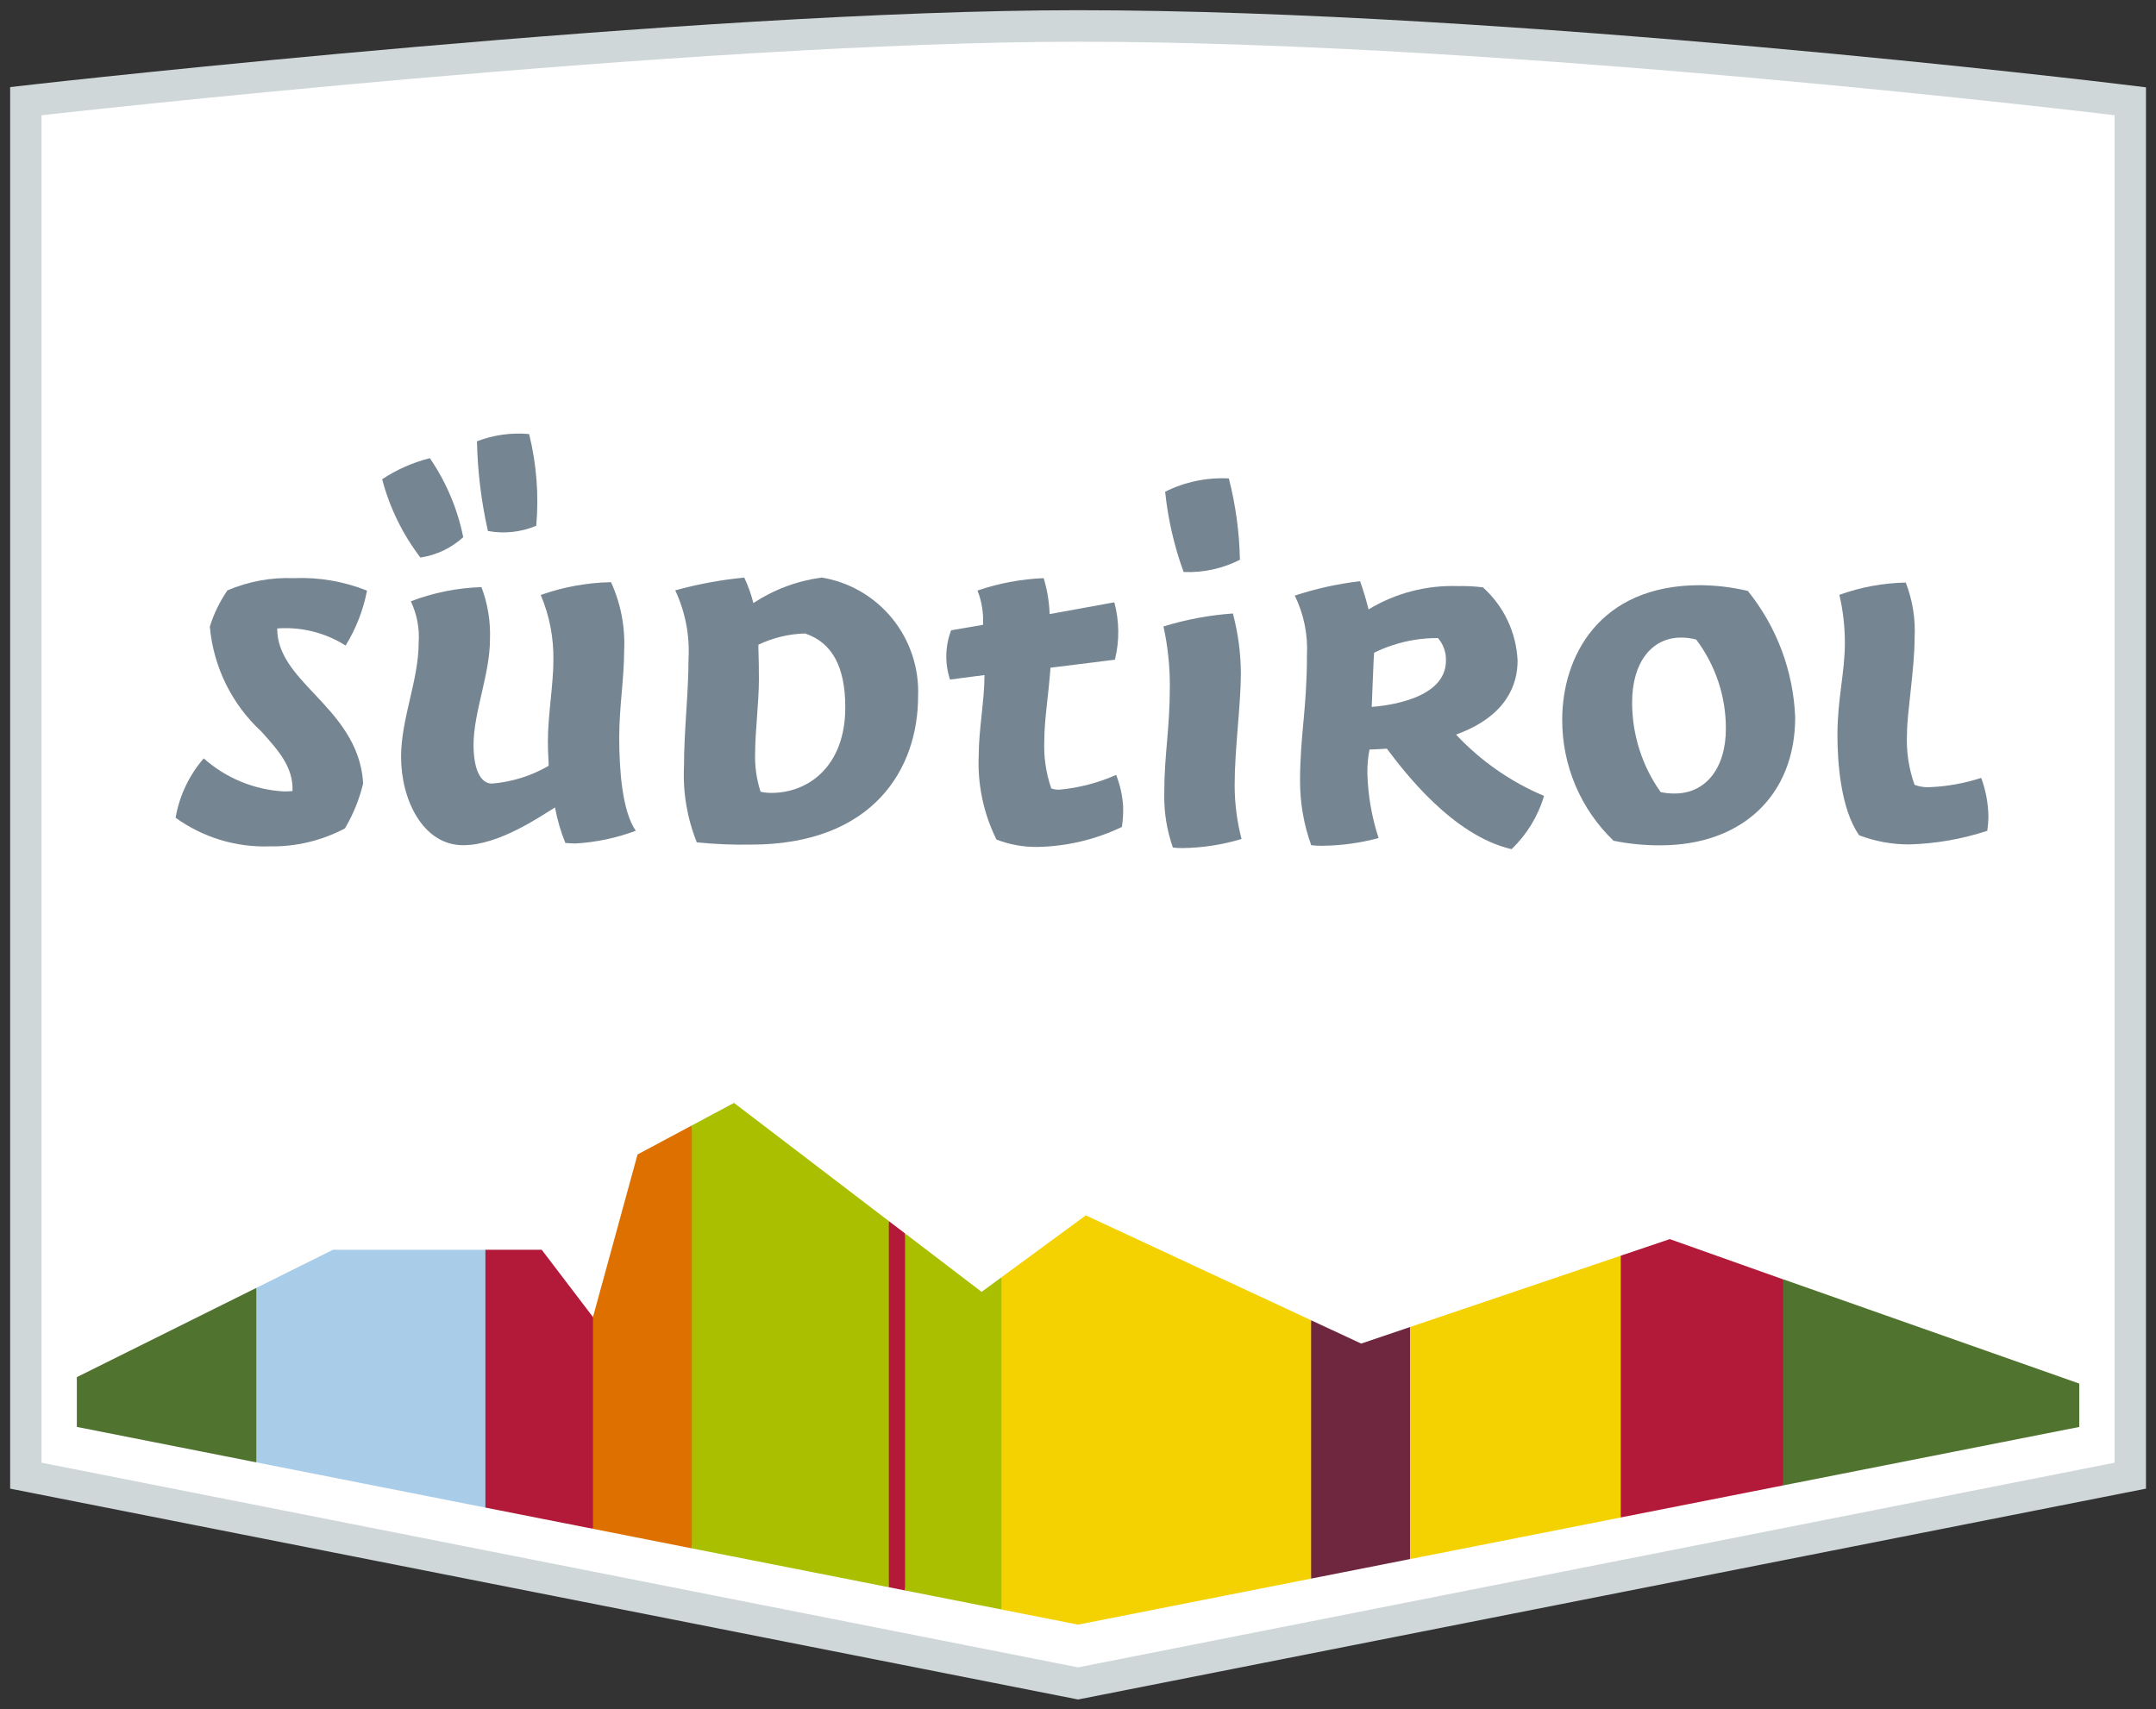 <svg width="111" height="88" viewBox="0 0 111 88" fill="none" xmlns="http://www.w3.org/2000/svg">
<rect x="0" y="0" width="111" height="88" fill="#333333" stroke="none"/>
<path d="M0.523 76.654V4.484L1.957 4.322C2.293 4.284 35.757 0.526 55.511 0.526C77.66 0.526 108.751 4.286 109.063 4.324L110.484 4.497V76.654L55.503 87.511L0.523 76.654Z" fill="#D0D7D8"/>
<path d="M55.511 2.149C77.819 2.149 108.868 5.935 108.868 5.935V75.318L55.503 85.856L2.138 75.318V5.935C2.138 5.935 35.618 2.149 55.511 2.149Z" fill="white"/>
<path d="M3.956 70.912V73.475L13.197 75.301L14.985 70.809L13.197 66.316L3.956 70.912Z" fill="#50742F"/>
<path d="M17.144 64.353L13.197 66.316V75.301L24.991 77.63L26.46 71.18L24.991 64.353H17.144Z" fill="#A9CDE9"/>
<path d="M30.529 67.819L27.889 64.353H24.991V77.63L30.529 78.723L32.013 72.47L30.529 67.819Z" fill="#B31939"/>
<path d="M35.618 79.729L37.01 68.841L35.618 57.953L32.823 59.447L30.529 67.819V78.723L35.618 79.729Z" fill="#DE7000"/>
<path d="M45.761 62.877L46.385 71.537L45.761 81.731L35.618 79.729V57.953L37.79 56.791L45.761 62.877Z" fill="#A9BF00"/>
<path d="M45.761 62.877V81.731L46.595 81.897L47.995 72.562L46.595 63.512L45.761 62.877Z" fill="#B31939"/>
<path d="M51.559 65.771L50.537 66.521L46.596 63.512V81.897L51.559 82.876L53.279 73.676L51.559 65.771Z" fill="#A9BF00"/>
<path d="M67.502 81.286L68.603 74.023L67.502 67.983L55.902 62.583L51.559 65.771V82.877L55.503 83.656L67.502 81.286Z" fill="#F4D100"/>
<path d="M72.593 80.281L74.118 74.181L72.593 68.333L70.079 69.184L67.502 67.984V81.286L72.593 80.281Z" fill="#6F273F"/>
<path d="M83.443 78.139L85.087 71.313L83.443 64.66L72.593 68.333V80.281L83.443 78.139Z" fill="#F4D100"/>
<path d="M91.801 76.488L93.61 71.18L91.801 65.877L85.968 63.805L83.443 64.659V78.137L91.801 76.488Z" fill="#B31939"/>
<path d="M91.801 65.872V76.488L107.05 73.477V71.244L91.801 65.872Z" fill="#50742F"/>
<path d="M13.878 43.581C12.149 43.64 10.448 43.122 9.041 42.109C9.235 40.975 9.736 39.918 10.489 39.052C11.639 40.073 13.098 40.673 14.63 40.753C14.771 40.753 14.915 40.747 15.06 40.734C15.109 39.507 14.342 38.653 13.453 37.665C11.931 36.26 10.986 34.334 10.803 32.265C11.01 31.601 11.316 30.972 11.709 30.399C12.785 29.94 13.949 29.725 15.118 29.77C16.408 29.715 17.696 29.934 18.896 30.414C18.701 31.416 18.328 32.374 17.794 33.242C16.863 32.652 15.784 32.34 14.684 32.345C14.548 32.345 14.411 32.35 14.272 32.361C14.267 33.695 15.192 34.677 16.172 35.717C17.303 36.917 18.584 38.279 18.695 40.344C18.501 41.158 18.185 41.938 17.758 42.657C16.563 43.289 15.228 43.607 13.878 43.581Z" fill="#758592"/>
<path d="M23.849 43.522C21.771 43.522 20.649 41.179 20.649 38.975C20.649 36.999 21.555 35.016 21.555 33.1C21.607 32.364 21.468 31.627 21.151 30.962C22.315 30.518 23.544 30.271 24.788 30.232C25.112 31.09 25.261 32.005 25.226 32.922C25.226 34.715 24.38 36.679 24.38 38.352C24.38 39.603 24.734 40.349 25.327 40.349C26.353 40.265 27.348 39.954 28.24 39.438C28.266 39.38 28.207 38.863 28.207 38.204C28.207 36.815 28.491 35.267 28.491 33.999C28.51 32.845 28.289 31.699 27.84 30.636C29.004 30.224 30.225 30.002 31.458 29.978C31.963 31.083 32.194 32.294 32.133 33.509C32.133 34.962 31.88 36.385 31.88 37.976C31.88 39.619 32.029 41.769 32.733 42.778C31.737 43.151 30.691 43.372 29.63 43.433C29.408 43.433 29.134 43.406 29.106 43.404C28.868 42.815 28.689 42.203 28.574 41.578C27.819 42.037 25.694 43.522 23.849 43.522ZM21.644 28.709C20.728 27.509 20.058 26.138 19.674 24.675L19.675 24.676C20.427 24.179 21.257 23.813 22.13 23.593C22.971 24.817 23.556 26.201 23.849 27.661C23.234 28.223 22.466 28.588 21.644 28.709ZM25.12 27.343C24.778 25.826 24.589 24.279 24.556 22.723C25.411 22.395 26.329 22.267 27.241 22.35C27.624 23.893 27.748 25.49 27.608 27.074C26.822 27.403 25.958 27.497 25.12 27.343Z" fill="#758592"/>
<path d="M38.642 43.492C37.718 43.507 36.794 43.468 35.875 43.374C35.378 42.138 35.153 40.809 35.215 39.477C35.215 37.615 35.448 35.696 35.448 33.931C35.516 32.715 35.281 31.502 34.764 30.4C35.927 30.077 37.116 29.857 38.318 29.742C38.517 30.162 38.674 30.602 38.786 31.053C39.848 30.355 41.052 29.907 42.31 29.74C43.737 29.975 45.029 30.728 45.942 31.855C46.855 32.982 47.327 34.407 47.267 35.859C47.267 39.549 45.001 43.492 38.642 43.492ZM41.438 32.619C40.61 32.643 39.795 32.84 39.047 33.197C39.031 33.35 39.072 33.766 39.072 34.97C39.072 36.126 38.878 37.727 38.878 38.721C38.85 39.414 38.944 40.107 39.156 40.767C39.342 40.81 39.531 40.831 39.721 40.828C41.611 40.828 43.519 39.466 43.519 36.423C43.519 34.334 42.844 33.091 41.456 32.621L41.438 32.619Z" fill="#758592"/>
<path d="M53.406 43.611C52.687 43.619 51.973 43.49 51.302 43.23C50.634 41.884 50.32 40.389 50.389 38.886C50.389 37.605 50.685 36.018 50.685 34.821V34.76L48.911 34.992C48.638 34.165 48.658 33.268 48.968 32.455L50.611 32.173C50.642 31.571 50.545 30.969 50.326 30.408C51.425 30.033 52.573 29.818 53.733 29.77C53.908 30.352 54.011 30.954 54.038 31.561L54.043 31.62L57.371 31.015C57.63 31.981 57.64 32.998 57.401 33.969L54.084 34.382C53.977 35.853 53.766 37.054 53.766 38.115C53.727 38.958 53.848 39.801 54.124 40.599C54.263 40.649 54.41 40.67 54.557 40.661C55.561 40.567 56.542 40.31 57.464 39.901C57.669 40.422 57.79 40.972 57.824 41.532C57.833 41.883 57.812 42.235 57.76 42.582C56.398 43.234 54.914 43.584 53.406 43.611Z" fill="#758592"/>
<path d="M60.849 43.67C60.694 43.672 60.539 43.663 60.385 43.641C60.073 42.752 59.923 41.814 59.941 40.872C59.941 38.799 60.229 37.611 60.229 35.28C60.228 34.264 60.118 33.25 59.9 32.258C61.062 31.899 62.261 31.675 63.474 31.59C63.743 32.599 63.881 33.638 63.885 34.683C63.885 36.266 63.565 38.576 63.565 40.43C63.566 41.365 63.685 42.296 63.919 43.201C62.923 43.502 61.889 43.66 60.849 43.67ZM60.938 29.455C60.452 28.122 60.132 26.733 59.987 25.32C61.003 24.812 62.133 24.577 63.267 24.636C63.617 26.005 63.808 27.411 63.836 28.824C62.95 29.275 61.965 29.492 60.973 29.455H60.938Z" fill="#758592"/>
<path d="M77.821 43.726C74.76 43.019 72.239 39.663 71.409 38.558C71.392 38.553 71.375 38.552 71.357 38.553C71.228 38.553 70.898 38.589 70.507 38.596C70.43 38.995 70.394 39.4 70.398 39.807C70.427 40.944 70.622 42.072 70.976 43.153C70.035 43.407 69.066 43.541 68.092 43.551C67.897 43.554 67.701 43.544 67.507 43.522C67.122 42.455 66.928 41.328 66.933 40.192C66.933 37.859 67.287 36.514 67.287 33.753C67.344 32.687 67.129 31.625 66.661 30.668C67.754 30.309 68.88 30.061 70.022 29.928C70.193 30.404 70.338 30.889 70.458 31.38C71.843 30.541 73.441 30.124 75.057 30.179C75.488 30.17 75.919 30.191 76.348 30.244C76.88 30.722 77.312 31.303 77.619 31.951C77.925 32.599 78.1 33.303 78.132 34.02C78.132 35.215 77.596 36.842 75.038 37.798L74.969 37.824L75.016 37.882C76.279 39.216 77.803 40.272 79.493 40.983C79.184 42.029 78.607 42.974 77.821 43.726ZM71.675 33.231C71.355 33.334 71.043 33.462 70.743 33.613C70.727 33.707 70.625 36.325 70.622 36.401C71.258 36.349 74.443 36.045 74.443 34.02C74.458 33.593 74.311 33.178 74.032 32.856C73.231 32.85 72.435 32.977 71.675 33.231Z" fill="#758592"/>
<path d="M85.483 43.528C84.674 43.532 83.866 43.453 83.073 43.292C82.233 42.488 81.566 41.52 81.111 40.447C80.657 39.374 80.425 38.219 80.43 37.053C80.43 33.861 82.286 30.133 87.519 30.133C88.35 30.138 89.177 30.237 89.986 30.429C91.475 32.276 92.33 34.559 92.424 36.935C92.424 40.94 89.699 43.528 85.483 43.528ZM86.545 32.831C85.016 32.831 84.028 34.139 84.028 36.163C84.026 37.82 84.539 39.437 85.496 40.786C85.734 40.838 85.977 40.863 86.221 40.86C87.821 40.86 88.855 39.552 88.855 37.528C88.862 35.87 88.325 34.255 87.328 32.934C87.073 32.865 86.809 32.831 86.545 32.831Z" fill="#758592"/>
<path d="M98.293 43.481C97.414 43.483 96.542 43.325 95.719 43.012C94.747 41.632 94.599 39.177 94.599 37.838C94.599 36.006 94.982 34.607 94.982 33.12C94.984 32.281 94.889 31.445 94.699 30.629C95.797 30.233 96.951 30.02 98.117 29.998C98.469 30.907 98.624 31.88 98.572 32.853C98.572 34.414 98.181 36.726 98.181 37.749C98.133 38.654 98.265 39.559 98.569 40.412C98.82 40.508 99.088 40.55 99.356 40.533C100.255 40.495 101.144 40.335 102 40.055C102.233 40.685 102.359 41.35 102.372 42.022C102.37 42.276 102.35 42.529 102.314 42.78C101.015 43.208 99.66 43.444 98.293 43.481Z" fill="#758592"/>
</svg>
